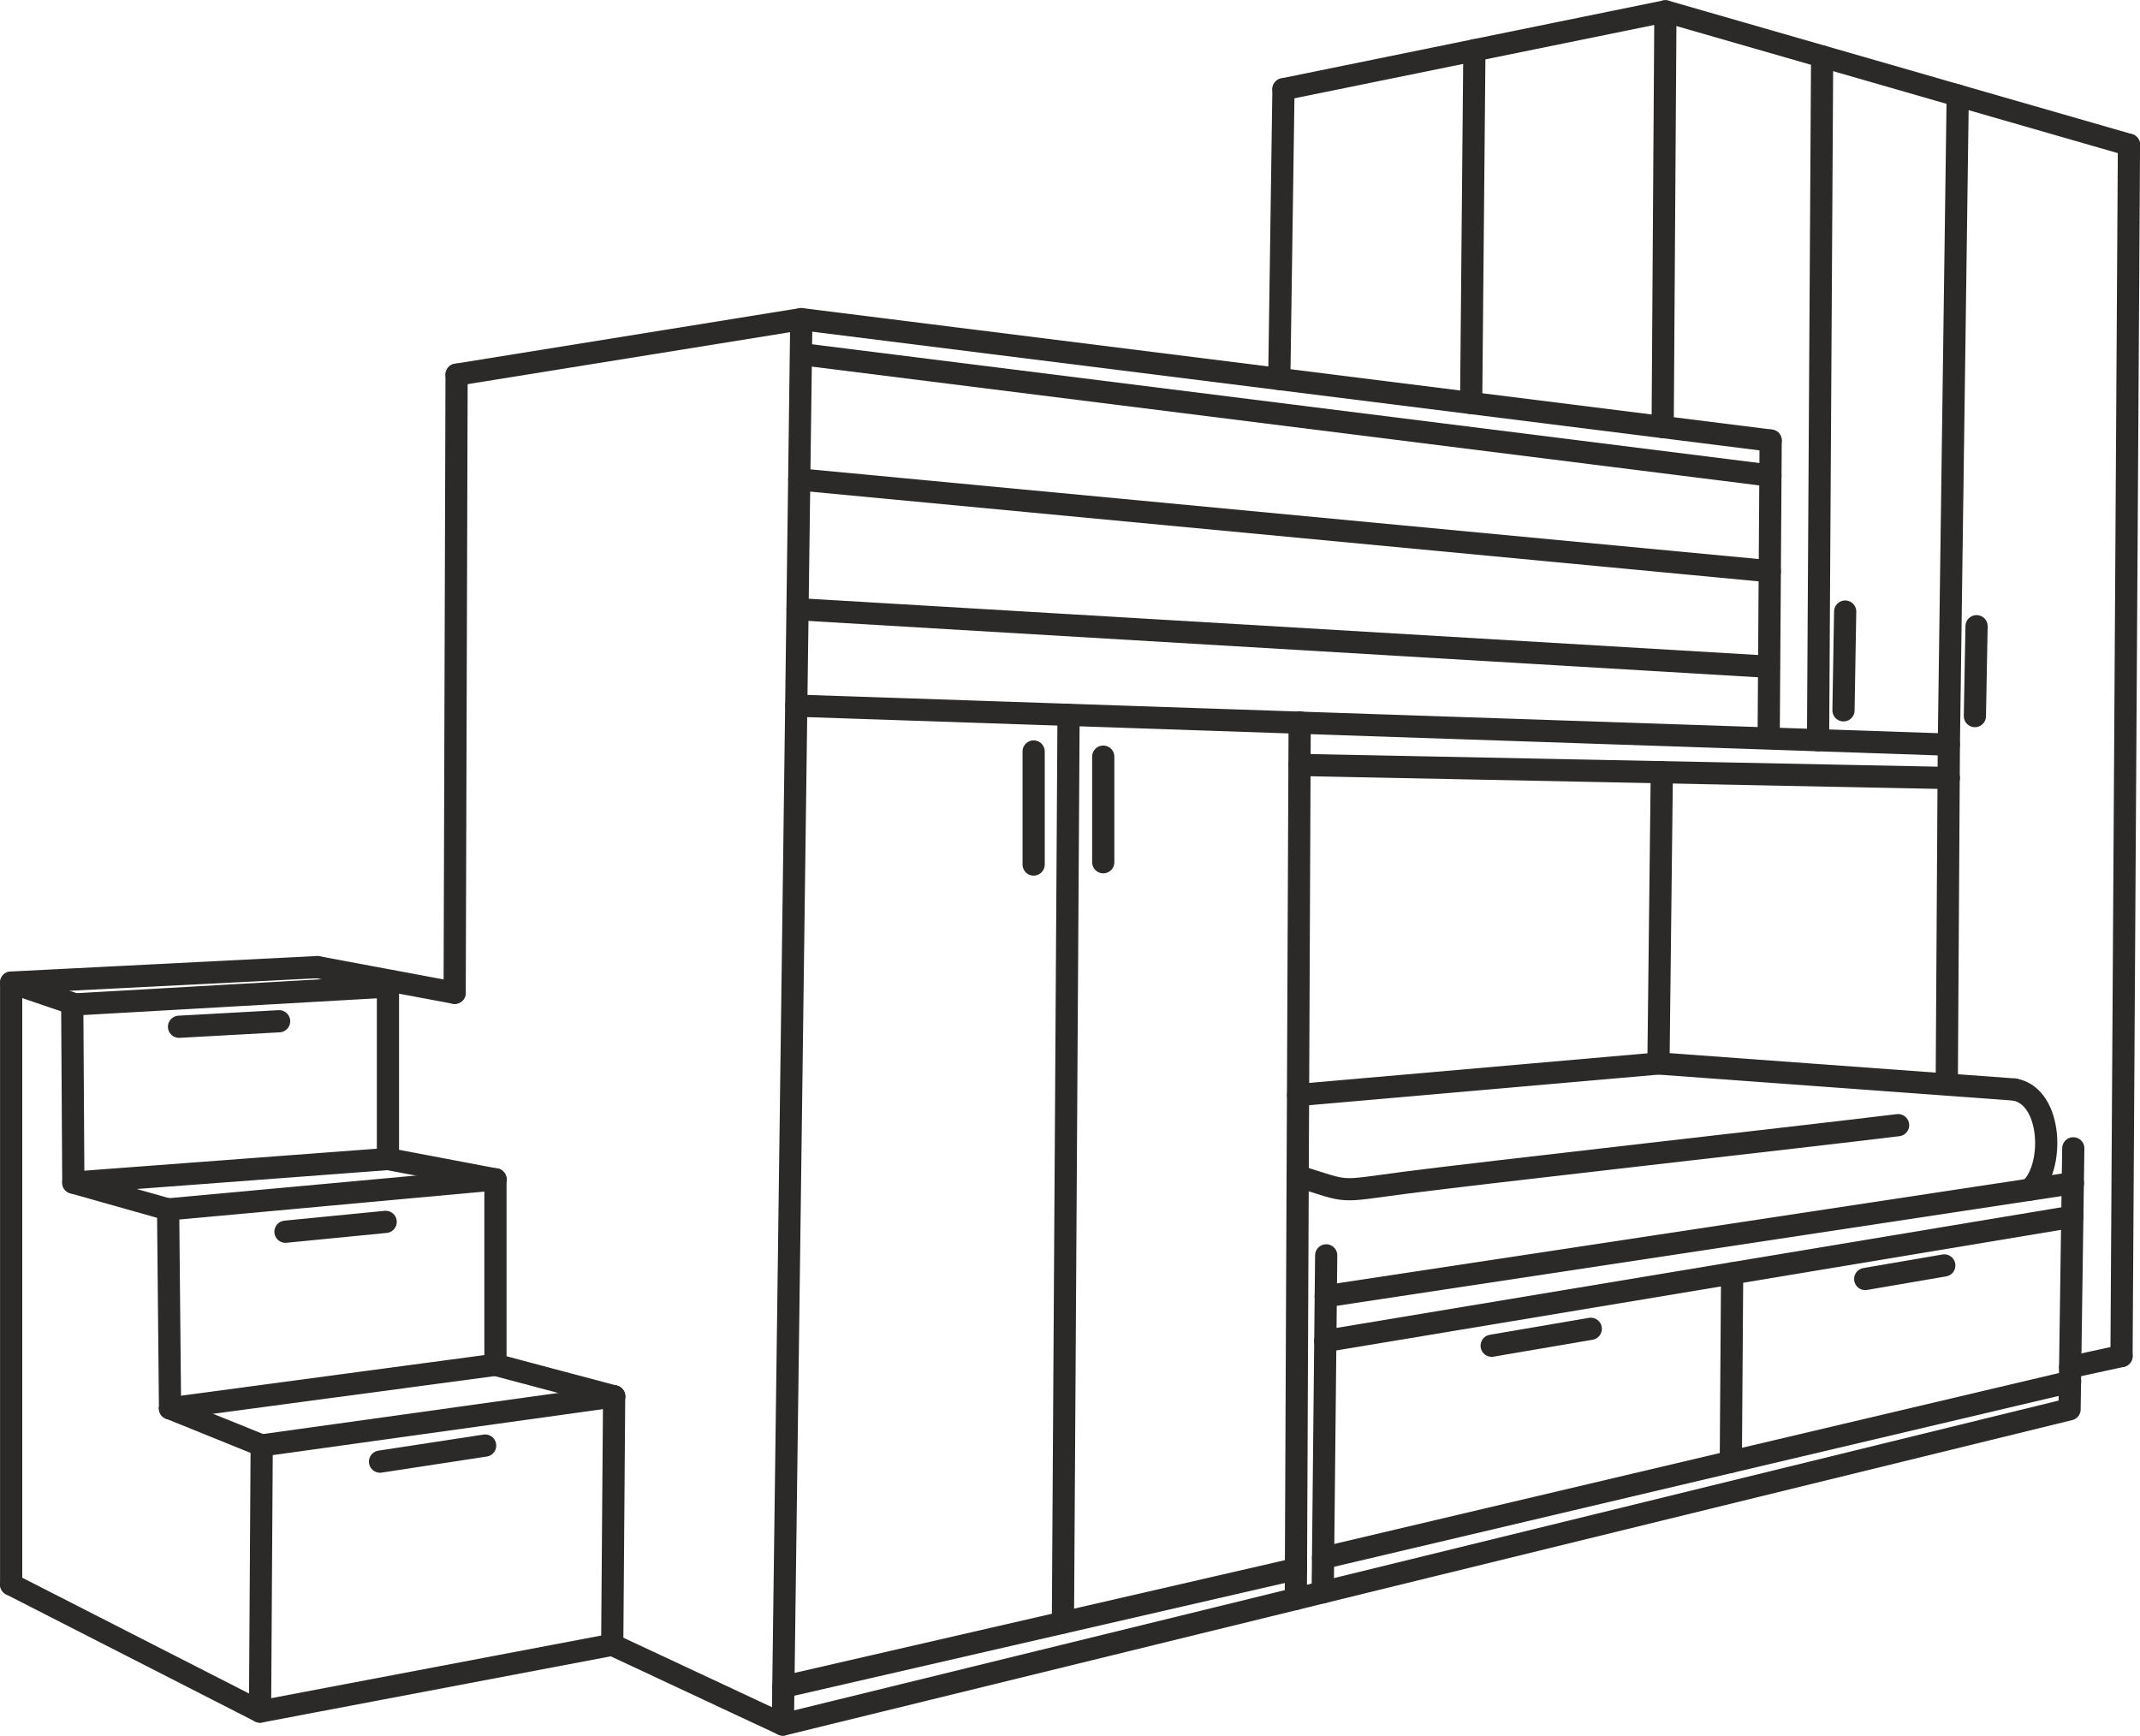 <?xml version="1.0" encoding="UTF-8"?>
<!DOCTYPE svg PUBLIC "-//W3C//DTD SVG 1.1//EN" "http://www.w3.org/Graphics/SVG/1.1/DTD/svg11.dtd">
<!-- Creator: CorelDRAW 2020 (64-Bit) -->
<svg xmlns="http://www.w3.org/2000/svg" xml:space="preserve" width="1202px" height="975px" version="1.1" style="shape-rendering:geometricPrecision; text-rendering:geometricPrecision; image-rendering:optimizeQuality; fill-rule:evenodd; clip-rule:evenodd"
viewBox="0 0 178.34 144.63"
 xmlns:xlink="http://www.w3.org/1999/xlink"
 xmlns:xodm="http://www.corel.com/coreldraw/odm/2003">
 <defs>
  <style type="text/css">
   <![CDATA[
    .str0 {stroke:#2B2A29;stroke-width:1.85;stroke-linecap:round;stroke-linejoin:round;stroke-miterlimit:22.926}
    .fil0 {fill:none}
   ]]>
  </style>
 </defs>
 <g id="_0">
  <line class="fil0 str0" x1="177.42" y1="12.05" x2="176.8" y2= "112.99" />
  <polyline class="fil0 str0" points="38.05,31.21 66.78,26.58 65.24,143.7 "/>
  <polyline class="fil0 str0" points="106.96,7.42 138.79,0.93 177.42,12.05 "/>
  <polyline class="fil0 str0" points="0.93,132.03 21.67,142.62 51.02,137.05 65.24,143.7 172.47,117.43 172.78,95.68 "/>
  <line class="fil0 str0" x1="51.18" y1="116.35" x2="51.02" y2= "137.05" />
  <line class="fil0 str0" x1="41.29" y1="98.27" x2="41.29" y2= "113.72" />
  <line class="fil0 str0" x1="32.33" y1="82.2" x2="32.33" y2= "96.57" />
  <line class="fil0 str0" x1="41.29" y1="113.72" x2="51.18" y2= "116.35" />
  <line class="fil0 str0" x1="32.33" y1="96.57" x2="41.29" y2= "98.27" />
  <line class="fil0 str0" x1="14.17" y1="117.35" x2="41.29" y2= "113.72" />
  <polyline class="fil0 str0" points="21.67,142.62 21.81,120.44 51.18,116.35 "/>
  <line class="fil0 str0" x1="14.17" y1="117.35" x2="21.81" y2= "120.44" />
  <line class="fil0 str0" x1="41.29" y1="98.27" x2="14.01" y2= "100.77" />
  <line class="fil0 str0" x1="32.33" y1="82.2" x2="6.02" y2= "83.7" />
  <polyline class="fil0 str0" points="14.01,100.77 6.11,98.54 32.33,96.57 "/>
  <line class="fil0 str0" x1="26.44" y1="80.58" x2="37.89" y2= "82.72" />
  <line class="fil0 str0" x1="37.89" y1="82.72" x2="38.05" y2= "31.21" />
  <line class="fil0 str0" x1="66.47" y1="50.75" x2="147.4" y2= "55.55" />
  <line class="fil0 str0" x1="147.56" y1="36.7" x2="147.4" y2= "60.8" />
  <line class="fil0 str0" x1="66.61" y1="39.94" x2="147.49" y2= "47.59" />
  <line class="fil0 str0" x1="147.56" y1="36.7" x2="66.78" y2= "26.58" />
  <line class="fil0 str0" x1="106.96" y1="7.42" x2="106.61" y2= "31.57" />
  <line class="fil0 str0" x1="138.79" y1="0.93" x2="138.56" y2= "35.57" />
  <line class="fil0 str0" x1="108.31" y1="60.18" x2="107.99" y2= "133.23" />
  <polyline class="fil0 str0" points="66.36,58.79 162.41,62.04 162.24,89.7 "/>
  <line class="fil0 str0" x1="108.3" y1="63.73" x2="162.41" y2= "64.82" />
  <polyline class="fil0 str0" points="108.18,91.24 138.21,88.61 167.88,90.78 "/>
  <line class="fil0 str0" x1="138.49" y1="64.34" x2="138.21" y2= "88.61" />
  <line class="fil0 str0" x1="110.52" y1="104.6" x2="110.23" y2= "132.68" />
  <line class="fil0 str0" x1="110.48" y1="108.01" x2="172.75" y2= "98.58" />
  <path class="fil0 str0" d="M167.88 90.78c3.2,0.57 3.34,6.62 1.26,8.35"/>
  <path class="fil0 str0" d="M108.15 98c4.45,1.39 3.14,1.31 9.01,0.54 5.87,-0.77 33.45,-3.86 41.02,-4.79"/>
  <line class="fil0 str0" x1="172.52" y1="113.92" x2="176.8" y2= "112.99" />
  <line class="fil0 str0" x1="89.05" y1="59.56" x2="88.58" y2= "135.2" />
  <line class="fil0 str0" x1="65.28" y1="140.56" x2="108" y2= "130.74" />
  <line class="fil0 str0" x1="6.02" y1="83.7" x2="6.11" y2= "98.54" />
  <line class="fil0 str0" x1="14.01" y1="100.77" x2="14.17" y2= "117.35" />
  <polyline class="fil0 str0" points="26.44,80.58 0.93,81.87 0.93,132.03 "/>
  <line class="fil0 str0" x1="162.41" y1="62.04" x2="163.15" y2= "7.94" />
  <line class="fil0 str0" x1="151.51" y1="61.67" x2="151.85" y2= "4.69" />
  <line class="fil0 str0" x1="122.87" y1="4.17" x2="122.6" y2= "33.57" />
  <line class="fil0 str0" x1="110.44" y1="111.74" x2="172.7" y2= "101.38" />
  <line class="fil0 str0" x1="110.26" y1="129.82" x2="172.51" y2= "115.14" />
  <line class="fil0 str0" x1="144.35" y1="106.1" x2="144.24" y2= "121.81" />
  <line class="fil0 str0" x1="86.14" y1="62.61" x2="86.14" y2= "72.03" />
  <line class="fil0 str0" x1="91.94" y1="63.04" x2="91.94" y2= "71.84" />
  <line class="fil0 str0" x1="14.92" y1="85.55" x2="23.26" y2= "85.09" />
  <line class="fil0 str0" x1="23.79" y1="102.63" x2="32.14" y2= "101.81" />
  <line class="fil0 str0" x1="31.67" y1="121.79" x2="40.43" y2= "120.45" />
  <line class="fil0 str0" x1="0.93" y1="81.87" x2="6.25" y2= "83.68" />
  <line class="fil0 str0" x1="124.31" y1="112.13" x2="132.57" y2= "110.72" />
  <line class="fil0 str0" x1="155.44" y1="106.57" x2="162.03" y2= "105.44" />
  <line class="fil0 str0" x1="164.58" y1="59.66" x2="164.72" y2= "52.17" />
  <line class="fil0 str0" x1="153.63" y1="59.18" x2="153.77" y2= "50.95" />
  <line class="fil0 str0" x1="147.54" y1="39.62" x2="67.22" y2= "29.55" />
 </g>
</svg>
